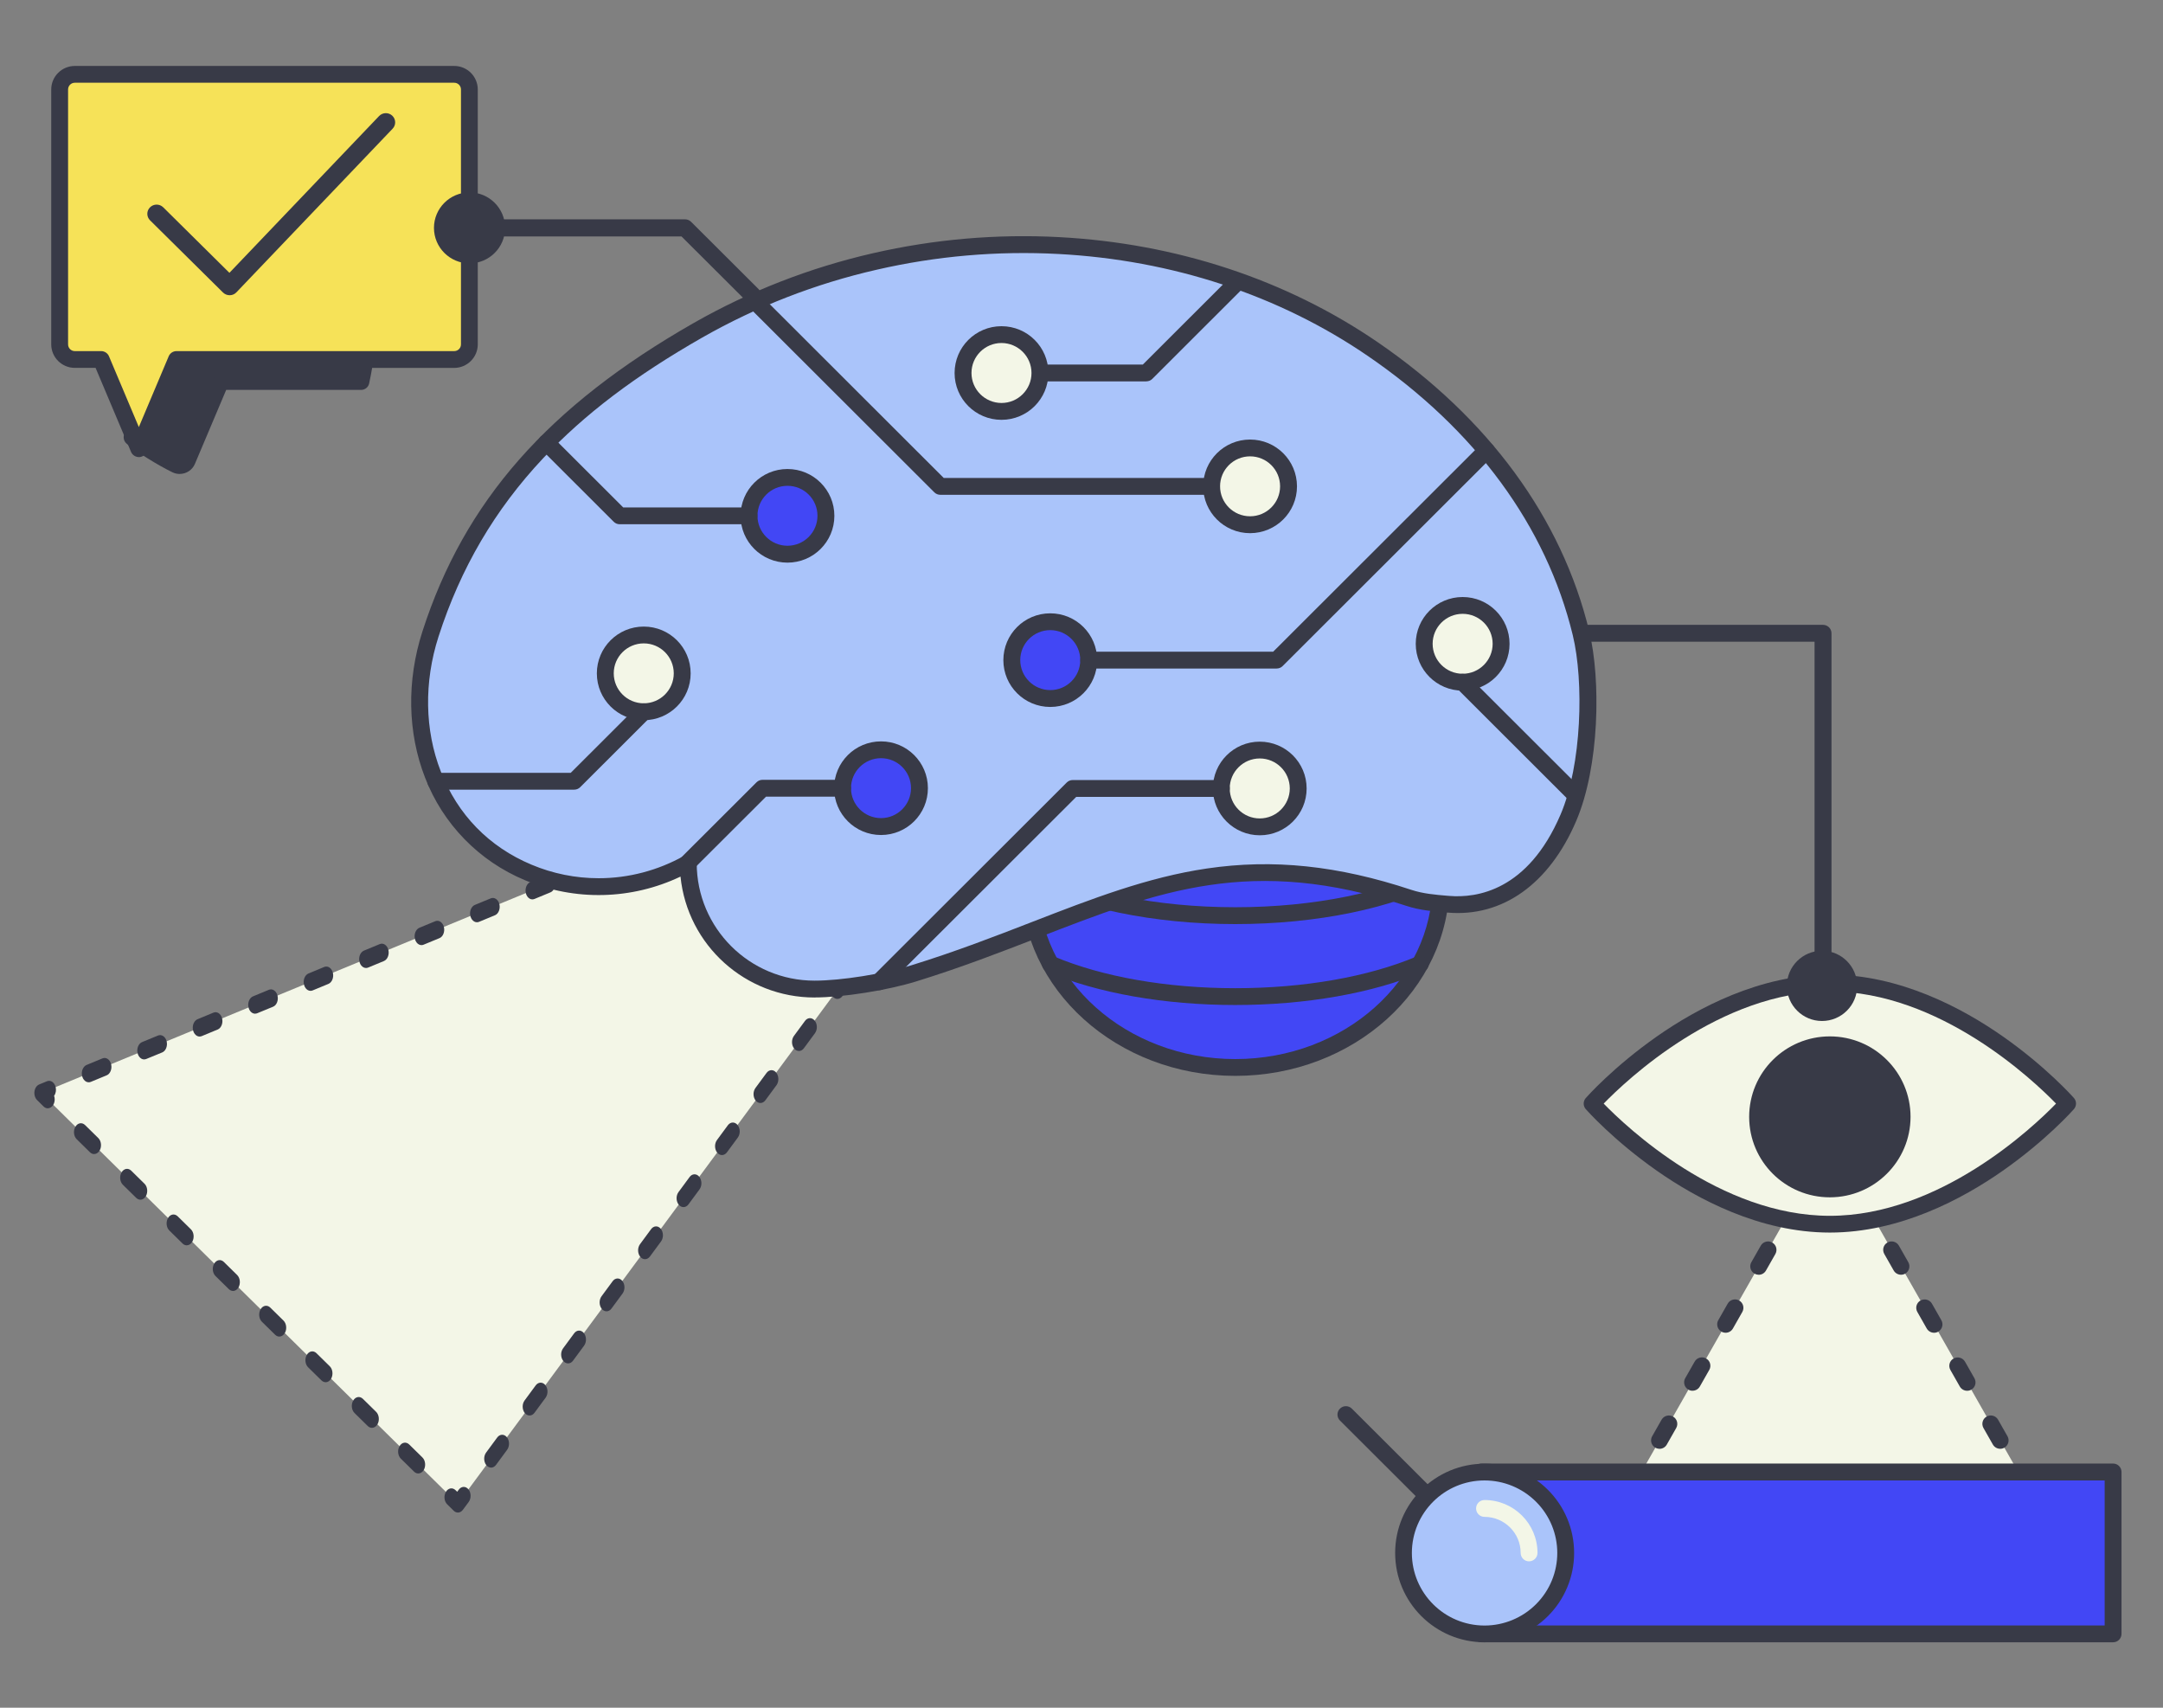 <?xml version="1.0" encoding="UTF-8"?><svg id="Layer_1" xmlns="http://www.w3.org/2000/svg" xmlns:xlink="http://www.w3.org/1999/xlink" viewBox="0 0 475 375"><rect x="0" y="0" width="475" height="375" fill="#808080" stroke="none"/><defs><style>.cls-1{fill:none;}.cls-2{clip-path:url(#clippath);}.cls-3{fill:#f3f6e7;}.cls-4{fill:#f6e258;}.cls-5{fill:#aac4fa;}.cls-6{fill:#4247f5;}.cls-7{fill:#383a47;}.cls-8{clip-path:url(#clippath-1);}.cls-9{clip-path:url(#clippath-4);}.cls-10{clip-path:url(#clippath-3);}.cls-11{clip-path:url(#clippath-2);}.cls-12{clip-path:url(#clippath-7);}.cls-13{clip-path:url(#clippath-8);}.cls-14{clip-path:url(#clippath-6);}.cls-15{clip-path:url(#clippath-5);}.cls-16{clip-path:url(#clippath-9);}</style><clipPath id="clippath"><rect class="cls-1" x="21.62" y="58.91" width="62.57" height="45.17"/></clipPath><clipPath id="clippath-1"><rect class="cls-1" x="11.25" y="14.48" width="93.67" height="85.89"/></clipPath><clipPath id="clippath-2"><rect class="cls-1" x="32.36" y="24.85" width="54.42" height="39.98"/></clipPath><clipPath id="clippath-3"><rect class="cls-1" x="95.3" y="42.25" width="71.82" height="24.44"/></clipPath><clipPath id="clippath-4"><rect class="cls-1" x="7.55" y="172.78" width="187.52" height="159.36"/></clipPath><clipPath id="clippath-5"><rect class="cls-1" x="356.3" y="248.82" width="91.08" height="80.34"/></clipPath><clipPath id="clippath-6"><rect class="cls-1" x="347.79" y="214.02" width="108.11" height="56.65"/></clipPath><clipPath id="clippath-7"><rect class="cls-1" x="298.99" y="137.19" width="108.85" height="87"/></clipPath><clipPath id="clippath-8"><rect class="cls-1" x="90.3" y="51.87" width="260.27" height="184.37"/></clipPath><clipPath id="clippath-9"><rect class="cls-1" x="293.73" y="308.8" width="172.16" height="51.83"/></clipPath></defs><g class="cls-2"><g><path class="cls-7" d="M23.43,60.71v19.89c0,1.79,1.46,3.23,3.25,3.23h5.66l.77,1.82c-2.05,4.64-4.14,9.56-4.14,10.4,1.69,1.45,6.53,4.53,9.73,6.06,.9,.43,1.98,.05,2.41-.84,.01-.03,.02-.05,.04-.08l7.34-17.35h30.82c1.4-6.36,1.82-12.91,2.61-19.51,.14-1.2,.3-2.4,.47-3.61H23.43Z"/><path class="cls-7" d="M39.48,104.08c-.54,0-1.08-.12-1.57-.35-3.16-1.51-8.17-4.64-10.12-6.32-.4-.34-.63-.84-.63-1.36,0-.55,0-1.37,3.98-10.42h0s-4.46,0-4.46,0c-2.79,0-5.06-2.25-5.06-5.03v-19.89c0-.99,.81-1.8,1.81-1.8h58.95c1,0,1.81,.8,1.81,1.8,0,.09,0,.17-.02,.26-.16,1.13-.32,2.29-.47,3.56-.21,1.73-.39,3.49-.57,5.19-.5,4.78-1.02,9.71-2.07,14.49-.18,.83-.92,1.41-1.77,1.41h-29.62l-6.87,16.25c-.56,1.33-1.88,2.2-3.33,2.2h0Zm-8.47-8.71c2.68,1.92,5.52,3.64,8.47,5.12l7.34-17.36c.28-.67,.94-1.1,1.67-1.1h29.35c.81-4.12,1.25-8.29,1.71-12.68,.18-1.71,.36-3.49,.57-5.24,.07-.55,.13-1.08,.2-1.6H25.23v18.09c0,.79,.65,1.44,1.45,1.44h5.66c.73,0,1.38,.43,1.67,1.1l.77,1.82c.19,.46,.19,.97-.01,1.42-2.41,5.44-3.37,7.89-3.75,8.99Z"/></g></g><g class="cls-8"><g><path class="cls-4" d="M16.43,16.33H99.74c1.84,0,3.33,1.49,3.33,3.32v55.97c0,1.83-1.49,3.32-3.33,3.32H38.75l-8.26,19.59-8.26-19.59h-5.79c-1.84,0-3.33-1.49-3.33-3.32V19.65c0-1.83,1.49-3.32,3.33-3.32Z"/><path class="cls-7" d="M30.49,100.37c-.74,0-1.42-.45-1.71-1.13l-7.79-18.46h-4.56c-2.86,0-5.18-2.31-5.18-5.17V19.65c0-2.85,2.32-5.16,5.18-5.17H99.74c2.86,0,5.18,2.31,5.18,5.17v55.97c0,2.85-2.32,5.16-5.18,5.17H39.98l-7.79,18.46c-.29,.68-.96,1.13-1.71,1.13ZM16.43,18.17c-.82,0-1.48,.66-1.48,1.48v55.97c0,.82,.66,1.48,1.48,1.48h5.79c.74,0,1.42,.45,1.71,1.13l6.56,15.55,6.56-15.55c.29-.68,.96-1.13,1.71-1.13h60.99c.82,0,1.48-.66,1.48-1.48V19.65c0-.82-.66-1.48-1.48-1.48H16.43Z"/></g></g><g class="cls-11"><path class="cls-7" d="M50.43,64.83c-.54,0-1.06-.21-1.45-.59l-16.03-15.86c-.8-.79-.8-2.07,0-2.86,.8-.79,2.09-.79,2.89,0l14.54,14.39L83.25,25.48c.78-.81,2.07-.85,2.89-.08,.82,.77,.86,2.05,.08,2.86h0l-34.31,35.94c-.38,.4-.9,.63-1.46,.63h-.03Z"/></g><g class="cls-10"><g><path class="cls-7" d="M165.24,66.68c-.5,0-.98-.2-1.33-.55l-14.25-14.21h-46.55c-1.04,0-1.88-.84-1.88-1.88s.84-1.88,1.88-1.88h47.33c.5,0,.98,.2,1.33,.55l14.8,14.76c.74,.73,.74,1.92,0,2.66-.35,.35-.83,.55-1.33,.55Z"/><g><ellipse class="cls-7" cx="103.11" cy="50.04" rx="5.93" ry="5.91"/><path class="cls-7" d="M103.11,57.83c-4.31,0-7.81-3.49-7.81-7.79,0-4.3,3.5-7.79,7.81-7.79,4.31,0,7.81,3.49,7.81,7.79,0,4.3-3.5,7.79-7.81,7.79Zm0-11.83c-2.23,0-4.04,1.81-4.04,4.03s1.81,4.03,4.04,4.03c2.23,0,4.04-1.81,4.04-4.03,0-2.23-1.81-4.03-4.04-4.03Z"/></g></g></g><g class="cls-9"><g><polygon class="cls-3" points="100.55 330.19 193.56 204.24 167.3 174.73 9.06 240.01 100.55 330.19"/><g><path class="cls-7" d="M100.55,332.14c-.33,0-.65-.14-.92-.4l-1.44-1.42c-.66-.66-.78-1.89-.26-2.74,.51-.84,1.44-1,2.1-.36l.37,.36,.32-.43c.56-.8,1.52-.86,2.13-.13,.62,.72,.66,1.96,.1,2.76-.02,.02-.03,.05-.05,.07l-1.25,1.69c-.29,.39-.68,.61-1.09,.6Z"/><path class="cls-7" d="M107.84,322.27c-.83,0-1.51-.87-1.51-1.95,0-.5,.15-.98,.42-1.35l2.41-3.27c.56-.8,1.52-.86,2.13-.13,.62,.72,.66,1.96,.1,2.76-.02,.02-.03,.05-.05,.07l-2.41,3.27c-.28,.39-.68,.61-1.09,.61Zm8.45-11.44c-.83,0-1.51-.87-1.51-1.95,0-.5,.15-.98,.42-1.35l2.41-3.27c.56-.8,1.52-.86,2.13-.13,.62,.72,.66,1.96,.1,2.76-.02,.02-.03,.05-.05,.07l-2.41,3.27c-.29,.39-.68,.61-1.09,.6h0Zm8.45-11.44c-.83,0-1.51-.87-1.51-1.95,0-.5,.15-.98,.42-1.35l2.41-3.27c.56-.8,1.52-.85,2.13-.12,.62,.73,.66,1.96,.1,2.76-.01,.02-.03,.04-.04,.06l-2.41,3.27c-.28,.39-.68,.61-1.09,.6h0Zm8.45-11.44c-.83,0-1.51-.87-1.51-1.95,0-.5,.15-.98,.42-1.35l2.41-3.27c.56-.8,1.52-.86,2.13-.13,.62,.72,.66,1.96,.1,2.76-.02,.02-.03,.05-.05,.07l-2.41,3.27c-.28,.39-.68,.6-1.09,.6h0Zm8.45-11.44c-.83,0-1.51-.87-1.51-1.95,0-.5,.15-.98,.42-1.35l2.41-3.27c.56-.8,1.52-.86,2.13-.13,.62,.72,.66,1.96,.1,2.76-.02,.02-.03,.05-.05,.07l-2.41,3.27c-.29,.39-.68,.6-1.09,.6h0Zm8.45-11.44c-.83,0-1.51-.87-1.51-1.95,0-.5,.15-.98,.42-1.35l2.41-3.27c.56-.8,1.52-.85,2.13-.12,.62,.73,.66,1.96,.1,2.76-.01,.02-.03,.04-.04,.06l-2.41,3.27c-.28,.39-.68,.6-1.09,.6h0Zm8.45-11.43c-.83,0-1.51-.87-1.51-1.95,0-.5,.15-.98,.42-1.35l2.41-3.27c.59-.76,1.54-.77,2.14,0,.57,.74,.6,1.93,.05,2.7l-2.41,3.27c-.29,.39-.68,.6-1.09,.6h0Zm8.45-11.43c-.83,0-1.51-.87-1.51-1.95,0-.5,.15-.98,.42-1.35l2.41-3.27c.56-.8,1.52-.86,2.13-.13s.66,1.96,.1,2.76c-.02,.02-.03,.05-.05,.07l-2.41,3.27c-.29,.39-.68,.6-1.09,.6h0Zm8.45-11.43c-.83,0-1.51-.87-1.51-1.95,0-.5,.15-.98,.42-1.35l2.41-3.27c.56-.8,1.52-.85,2.13-.12,.62,.73,.66,1.96,.1,2.76-.01,.02-.03,.04-.04,.06l-2.41,3.27c-.28,.39-.68,.61-1.09,.61h0Zm8.45-11.43c-.83,0-1.51-.87-1.51-1.95,0-.5,.15-.98,.42-1.35l2.41-3.27c.56-.8,1.52-.85,2.13-.12,.62,.73,.66,1.96,.1,2.76-.01,.02-.03,.04-.04,.06l-2.41,3.27c-.29,.38-.68,.6-1.09,.6h0Z"/><path class="cls-7" d="M192.31,207.89c-.83,0-1.51-.87-1.51-1.95,0-.5,.15-.98,.42-1.35l.16-.22-.17-.2c-.63-.71-.7-1.94-.15-2.75,.55-.81,1.5-.9,2.13-.19l1.37,1.54c.63,.71,.7,1.94,.15,2.75-.02,.02-.03,.04-.05,.07l-1.25,1.69c-.28,.39-.68,.6-1.09,.6Z"/><path class="cls-7" d="M186,197.7c-.36,0-.72-.17-.99-.48l-2.47-2.78c-.63-.71-.7-1.94-.15-2.75,.55-.81,1.5-.9,2.13-.19l2.48,2.78c.63,.71,.7,1.94,.15,2.75-.29,.43-.7,.67-1.14,.67h0Zm-8.67-9.74c-.36,0-.72-.17-.99-.48l-2.48-2.78c-.64-.7-.71-1.93-.17-2.75s1.49-.92,2.13-.22c0,0,.02,.02,.03,.03l2.48,2.78c.63,.71,.7,1.94,.15,2.75-.29,.43-.7,.67-1.14,.67h0Z"/><path class="cls-7" d="M168.67,178.22c-.36,0-.72-.17-.99-.48l-.73-.82-.92,.38c-.79,.34-1.65-.22-1.91-1.24-.26-1.02,.17-2.13,.96-2.46,0,0,.02,0,.03-.01l1.73-.71c.5-.21,1.05-.06,1.45,.39l1.37,1.54c.63,.71,.7,1.94,.15,2.75-.29,.43-.7,.67-1.14,.67h0Z"/><path class="cls-7" d="M19.48,237.66c-.83,0-1.51-.87-1.51-1.95,0-.85,.43-1.6,1.05-1.86l3.48-1.44c.79-.33,1.64,.24,1.9,1.27,.25,1.03-.18,2.13-.98,2.45l-3.48,1.44c-.15,.06-.3,.09-.46,.09Zm12.18-5.02c-.83,0-1.51-.87-1.51-1.95,0-.85,.43-1.6,1.05-1.86l3.48-1.43c.79-.34,1.65,.22,1.91,1.24s-.17,2.13-.96,2.46c0,0-.02,0-.03,.01l-3.48,1.43c-.15,.06-.3,.09-.46,.09h0Zm12.18-5.02c-.83,0-1.51-.87-1.51-1.95,0-.85,.43-1.6,1.05-1.86l3.48-1.44c.79-.34,1.65,.22,1.91,1.24,.26,1.02-.17,2.13-.96,2.46,0,0-.02,0-.03,.01l-3.48,1.44c-.15,.06-.31,.09-.46,.09h0Zm12.18-5.02c-.83,0-1.51-.87-1.51-1.95,0-.85,.43-1.6,1.05-1.86l3.48-1.44c.79-.33,1.64,.24,1.9,1.27,.25,1.03-.18,2.13-.98,2.45l-3.48,1.43c-.15,.06-.31,.09-.46,.09h0Zm12.18-5.02c-.83,0-1.51-.87-1.51-1.95,0-.85,.43-1.6,1.05-1.86l3.47-1.44c.8-.32,1.64,.26,1.89,1.29,.24,1.02-.19,2.1-.97,2.43l-3.48,1.44c-.15,.06-.3,.09-.46,.09h0Zm12.18-5.02c-.83,0-1.51-.87-1.51-1.95,0-.85,.43-1.6,1.05-1.86l3.48-1.44c.8-.32,1.64,.26,1.89,1.29,.24,1.02-.19,2.1-.97,2.43l-3.48,1.44c-.15,.06-.31,.09-.46,.09h0Zm12.18-5.02c-.83,0-1.51-.87-1.51-1.95,0-.85,.43-1.6,1.05-1.86l3.48-1.44c.79-.33,1.64,.24,1.9,1.27,.25,1.03-.18,2.13-.98,2.45l-3.49,1.44c-.15,.06-.3,.09-.46,.09h0Zm12.18-5.02c-.83,0-1.51-.87-1.51-1.95,0-.85,.43-1.6,1.05-1.86l3.47-1.43c.79-.34,1.65,.22,1.91,1.24,.26,1.02-.17,2.13-.96,2.46,0,0-.02,0-.03,.01l-3.48,1.44c-.15,.06-.3,.09-.46,.09h0Zm12.18-5.02c-.83,0-1.51-.87-1.51-1.95,0-.85,.43-1.6,1.05-1.86l3.48-1.44c.79-.34,1.65,.22,1.91,1.24,.26,1.02-.17,2.13-.96,2.46,0,0-.02,0-.03,.01l-3.48,1.44c-.15,.06-.3,.09-.46,.09h0Zm12.18-5.02c-.83,0-1.51-.87-1.51-1.95,0-.85,.43-1.6,1.05-1.86l3.48-1.44c.79-.33,1.64,.24,1.9,1.27s-.18,2.13-.98,2.45h0l-3.48,1.43c-.15,.06-.31,.09-.47,.09h0Zm12.18-5.02c-.83,0-1.51-.87-1.51-1.95,0-.85,.43-1.6,1.05-1.86l3.48-1.43c.79-.34,1.65,.22,1.91,1.24s-.17,2.13-.96,2.46c0,0-.02,0-.03,.01l-3.48,1.44c-.15,.06-.31,.09-.47,.09h0Zm12.18-5.02c-.83,0-1.51-.87-1.51-1.95,0-.85,.43-1.6,1.05-1.86l3.48-1.43c.79-.34,1.65,.22,1.91,1.24,.26,1.02-.17,2.13-.96,2.46,0,0-.02,0-.03,.01l-3.48,1.44c-.15,.06-.31,.09-.47,.09h.01Z"/><path class="cls-7" d="M10.5,243.38c-.33,0-.65-.14-.92-.4l-1.44-1.42c-.66-.65-.79-1.88-.29-2.74,.19-.32,.45-.55,.74-.68l1.73-.71c.8-.33,1.64,.24,1.9,1.27,.17,.68,.04,1.42-.34,1.93,.34,.99,0,2.14-.77,2.57-.19,.11-.4,.17-.61,.17h0Z"/><path class="cls-7" d="M91.85,323.56c-.33,0-.65-.14-.92-.4l-2.91-2.86c-.66-.65-.79-1.88-.28-2.74s1.45-1.02,2.12-.37l2.91,2.86c.66,.65,.79,1.88,.29,2.74-.29,.48-.73,.77-1.2,.77h0Zm-10.17-10.02c-.33,0-.65-.14-.92-.4l-2.91-2.86c-.66-.65-.79-1.88-.28-2.74s1.45-1.02,2.12-.37l2.91,2.86c.66,.65,.79,1.88,.29,2.74-.29,.48-.73,.77-1.2,.77h0Zm-10.17-10.02c-.33,0-.65-.14-.92-.4l-2.91-2.86c-.67-.64-.81-1.87-.31-2.73s1.44-1.04,2.11-.4c0,0,.02,.02,.03,.03l2.91,2.86c.66,.65,.79,1.88,.29,2.74-.29,.48-.73,.77-1.2,.77Zm-10.17-10.02c-.33,0-.65-.14-.92-.4l-2.91-2.86c-.66-.65-.79-1.88-.28-2.74s1.45-1.02,2.12-.37l2.91,2.86c.66,.65,.79,1.88,.29,2.74-.29,.48-.73,.77-1.2,.77h0Zm-10.17-10.02c-.33,0-.65-.14-.92-.4l-2.91-2.86c-.67-.64-.81-1.87-.31-2.73s1.44-1.04,2.11-.4c0,0,.02,.02,.03,.03l2.91,2.86c.66,.65,.79,1.88,.29,2.74-.29,.48-.73,.77-1.2,.77Zm-10.17-10.02c-.33,0-.65-.14-.91-.4l-2.91-2.86c-.66-.65-.79-1.88-.28-2.74,.51-.86,1.45-1.02,2.12-.37l2.91,2.86c.66,.65,.79,1.88,.29,2.74-.29,.48-.73,.77-1.2,.77Zm-10.17-10.02c-.33,0-.65-.14-.92-.4l-2.91-2.86c-.67-.64-.81-1.87-.31-2.73s1.44-1.04,2.11-.4c0,0,.02,.02,.03,.03l2.91,2.86c.66,.65,.79,1.88,.29,2.74-.29,.48-.73,.77-1.2,.77h0Zm-10.17-10.02c-.33,0-.65-.14-.91-.4l-2.91-2.86c-.66-.65-.79-1.88-.28-2.74,.51-.86,1.45-1.02,2.12-.37l2.91,2.86c.66,.65,.79,1.88,.29,2.74-.29,.48-.73,.77-1.2,.77h0Z"/></g></g></g><g class="cls-15"><g><polygon class="cls-3" points="445.53 327.32 401.84 250.66 358.15 327.32 445.53 327.32"/><g><path class="cls-7" d="M445.53,329.16c-.67,0-1.28-.36-1.61-.93l-1.1-1.92c-.51-.88-.2-2.01,.69-2.52,.89-.51,2.02-.2,2.52,.68,0,0,0,0,0,0l1.1,1.92c.5,.89,.19,2.01-.69,2.51-.28,.16-.59,.24-.91,.24h0Z"/><path class="cls-7" d="M439.25,318.14c-.67,0-1.28-.36-1.61-.93l-2.07-3.64c-.5-.89-.19-2.01,.7-2.51,.89-.5,2.01-.19,2.51,.69l2.07,3.64c.5,.88,.19,2.01-.69,2.51-.28,.16-.59,.24-.91,.24Zm-7.26-12.74c-.67,0-1.28-.36-1.61-.93l-2.07-3.64c-.5-.89-.19-2.01,.69-2.51,.89-.5,2.02-.19,2.52,.69l2.07,3.64c.5,.89,.19,2.01-.69,2.51-.28,.16-.59,.24-.91,.24Zm-7.26-12.74c-.67,0-1.28-.36-1.61-.93l-2.07-3.64c-.5-.89-.19-2.01,.69-2.51,.89-.5,2.02-.19,2.52,.69l2.07,3.64c.5,.89,.19,2.01-.69,2.51-.28,.16-.59,.24-.91,.24h0Zm-7.26-12.74c-.67,0-1.28-.36-1.61-.93l-2.07-3.64c-.5-.89-.19-2.01,.7-2.51,.89-.5,2.01-.19,2.51,.69l2.07,3.64c.5,.89,.19,2.01-.69,2.51-.28,.16-.59,.24-.91,.24Zm-7.26-12.74c-.67,0-1.28-.36-1.61-.93l-2.07-3.64c-.5-.89-.19-2.01,.7-2.51,.89-.5,2.01-.19,2.51,.69l2.07,3.64c.5,.88,.19,2.01-.69,2.51-.28,.16-.59,.24-.91,.24h0Z"/><path class="cls-7" d="M400.74,254.43c-1.02,0-1.85-.83-1.85-1.84,0-.32,.08-.63,.24-.91l1.1-1.92c.33-.58,.94-.93,1.61-.93h0c.67,0,1.28,.36,1.61,.93l1.1,1.92c.51,.88,.2,2.01-.69,2.51-.64,.36-1.42,.31-2.01-.12-.32,.23-.7,.36-1.1,.36Z"/><path class="cls-7" d="M364.43,318.14c-1.02,0-1.85-.83-1.85-1.84,0-.32,.08-.63,.24-.91l2.07-3.64c.51-.88,1.64-1.19,2.52-.68,.88,.5,1.19,1.62,.69,2.51l-2.07,3.64c-.33,.58-.94,.93-1.61,.93Zm7.26-12.74c-1.02,0-1.85-.83-1.85-1.85,0-.32,.08-.63,.24-.91l2.07-3.64c.5-.89,1.63-1.2,2.52-.69,.89,.5,1.2,1.63,.69,2.51l-2.07,3.64c-.33,.58-.94,.93-1.61,.93Zm7.26-12.74c-1.02,0-1.85-.83-1.85-1.85,0-.32,.08-.63,.24-.91l2.07-3.64c.51-.88,1.64-1.19,2.52-.68,.88,.5,1.19,1.62,.69,2.51l-2.07,3.64c-.33,.58-.94,.93-1.61,.93Zm7.26-12.74c-1.02,0-1.85-.83-1.85-1.84,0-.32,.08-.63,.24-.91l2.07-3.64c.51-.88,1.64-1.19,2.52-.68,.88,.5,1.19,1.62,.69,2.51l-2.07,3.64c-.33,.58-.94,.93-1.61,.93h0Zm7.26-12.74c-1.02,0-1.85-.83-1.85-1.84,0-.32,.08-.63,.24-.91l2.07-3.64c.5-.89,1.63-1.2,2.52-.7s1.2,1.62,.7,2.51c0,0,0,0,0,0l-2.07,3.64c-.33,.58-.94,.93-1.61,.93h0Z"/><path class="cls-7" d="M358.15,329.16c-1.02,0-1.85-.83-1.85-1.84,0-.32,.08-.63,.24-.91l1.1-1.92c.51-.88,1.64-1.19,2.52-.68,.88,.5,1.19,1.62,.69,2.51l-1.1,1.92c-.33,.58-.94,.93-1.61,.93Z"/></g></g></g><g class="cls-14"><g><g><path class="cls-3" d="M454.04,242.34s-23.37-26.48-52.2-26.48-52.2,26.48-52.2,26.48c0,0,23.37,26.48,52.2,26.48s52.2-26.48,52.2-26.48Z"/><path class="cls-7" d="M401.84,270.66c-15.38,0-29.14-7.38-37.98-13.57-9.52-6.67-15.37-13.25-15.62-13.53-.61-.7-.61-1.74,0-2.44,.24-.28,6.1-6.86,15.62-13.53,8.84-6.19,22.6-13.58,37.98-13.58s29.14,7.38,37.98,13.57c9.52,6.67,15.37,13.25,15.62,13.53,.61,.7,.61,1.74,0,2.44-.24,.28-6.1,6.86-15.62,13.53-8.84,6.19-22.6,13.58-37.98,13.58Zm-49.67-28.32c4.98,5.12,25.54,24.64,49.67,24.64s44.7-19.51,49.67-24.64c-4.98-5.12-25.54-24.64-49.67-24.64s-44.69,19.51-49.67,24.64Z"/></g><g><ellipse class="cls-7" cx="401.84" cy="245.25" rx="15.88" ry="15.83"/><path class="cls-7" d="M401.84,262.92c-9.79,0-17.72-7.91-17.72-17.67s7.94-17.67,17.72-17.67,17.72,7.91,17.72,17.67c-.01,9.75-7.94,17.66-17.72,17.67Zm0-31.65c-7.75,0-14.03,6.26-14.03,13.98s6.28,13.98,14.03,13.98,14.03-6.26,14.03-13.98c0-7.72-6.28-13.98-14.03-13.98h0Z"/></g></g></g><g class="cls-12"><g><path class="cls-7" d="M400.34,218.35c-1.03,0-1.86-.83-1.86-1.86v-75.57h-80.46l-15.86,15.85c-.74,.72-1.91,.7-2.63-.03-.7-.72-.7-1.87,0-2.6l16.4-16.39c.35-.35,.82-.54,1.32-.54h83.09c1.03,0,1.86,.83,1.86,1.86v77.43c0,1.03-.83,1.86-1.86,1.86Z"/><g><circle class="cls-7" cx="400.12" cy="216.49" r="5.86"/><path class="cls-7" d="M400.12,224.2c-4.26,0-7.72-3.45-7.72-7.71s3.45-7.71,7.72-7.71,7.72,3.45,7.72,7.71h0c0,4.26-3.46,7.71-7.72,7.71Zm0-11.7c-2.21,0-3.99,1.79-3.99,3.99s1.79,3.99,3.99,3.99,3.99-1.79,3.99-3.99h0c0-2.2-1.79-3.99-3.99-3.99Z"/></g></g></g><g class="cls-13"><g><g><ellipse class="cls-6" cx="271.27" cy="193.88" rx="45.19" ry="40.52"/><path class="cls-7" d="M271.27,236.25c-25.94,0-47.04-19-47.04-42.36s21.1-42.36,47.04-42.36,47.04,19,47.04,42.36-21.1,42.36-47.04,42.36Zm0-81.03c-23.89,0-43.33,17.35-43.33,38.67s19.44,38.67,43.33,38.67,43.33-17.35,43.33-38.67-19.44-38.67-43.33-38.67h0Z"/></g><path class="cls-7" d="M271.27,220.69c-15.51,0-30.19-2.58-41.31-7.28-.94-.4-1.38-1.48-.98-2.42,.4-.94,1.48-1.38,2.43-.98,10.68,4.51,24.84,6.99,39.87,6.99s29.19-2.48,39.87-6.99c.94-.4,2.03,.03,2.43,.96,.41,.94-.03,2.03-.97,2.43,0,0-.02,0-.03,.01-11.12,4.69-25.8,7.28-41.31,7.28Z"/><path class="cls-7" d="M271.27,202.92c-17.9,0-34.66-3.46-46-9.5-.9-.48-1.24-1.6-.76-2.5,.48-.9,1.6-1.24,2.5-.76,0,0,0,0,0,0,10.82,5.76,26.95,9.06,44.26,9.06s33.44-3.3,44.26-9.06c.9-.48,2.02-.14,2.5,.76,.48,.9,.14,2.02-.76,2.5h0c-11.34,6.04-28.1,9.5-46,9.5Z"/><g><path class="cls-5" d="M347.18,139.03c-6.3-25.94-23.48-47.14-45.73-62.37-19.76-13.53-43.6-21.39-68.96-22.73-13.55-.72-27.13,.46-40.36,3.49-13.61,3.1-26.69,8.18-38.82,15.09-26.47,15.1-48.34,34.29-58.78,66.72-6.77,21.03,1.05,43.81,21.46,52.35,11.4,4.79,24.39,4.03,35.16-2.05,.01,15.29,12.43,27.67,27.74,27.66h0c6.03,0,15.61-1.54,21.82-3.46,40.98-12.69,63.38-31.59,108.64-16.57,2.9,.96,5.86,1.18,8.75,1.42,12.73,1.07,21.49-7.72,26.31-18.97,4.79-11.19,5.39-29.79,2.77-40.57Z"/><path class="cls-7" d="M178.89,219.04c-15.18,0-27.91-11.46-29.45-26.55-10.76,5.12-23.19,5.41-34.17,.79-10.09-4.2-18.01-12.34-21.93-22.53-3.85-9.89-4.06-21.28-.57-32.1,9.21-28.59,27.6-49.49,59.63-67.76,12.29-6.99,25.54-12.14,39.33-15.29,13.39-3.07,27.15-4.26,40.87-3.53,25.7,1.36,49.87,9.33,69.91,23.05,24.38,16.7,40.46,38.64,46.48,63.46,2.61,10.76,2.26,29.77-2.87,41.74-5.9,13.78-16.17,21.1-28.17,20.08l-.39-.03c-2.85-.24-5.8-.49-8.78-1.47-33.82-11.22-54.48-3.21-80.64,6.94-8.37,3.24-17.02,6.6-26.87,9.65-6.42,1.99-16.25,3.54-22.37,3.54Zm-27.74-31.36c1.02,0,1.85,.83,1.85,1.85,.01,14.27,11.6,25.82,25.89,25.81h0c5.8,0,15.15-1.48,21.27-3.38,9.73-3.01,18.32-6.34,26.62-9.56,12.95-5.02,25.17-9.76,38.27-11.69,14.52-2.14,28.78-.65,44.88,4.69,2.56,.85,5.29,1.08,7.92,1.3l.39,.03c6.05,.51,17.29-1.13,24.46-17.86,4.67-10.91,5.16-29.19,2.68-39.41h0c-5.81-23.92-21.36-45.11-44.98-61.28-19.47-13.34-42.99-21.09-68-22.41-13.38-.71-26.79,.45-39.84,3.45-13.44,3.06-26.35,8.08-38.32,14.89-14.79,8.44-25.91,16.87-34.97,26.52-10.61,11.3-18.12,24.11-22.97,39.16-3.22,10.01-3.05,20.53,.5,29.62,3.69,9.48,10.58,16.55,19.91,20.46,4.67,1.97,9.69,2.98,14.75,2.98,6.58,0,13.05-1.71,18.78-4.93,.28-.16,.59-.24,.91-.24h0Z"/></g><g><ellipse class="cls-3" cx="141.37" cy="147.87" rx="8.44" ry="8.43"/><path class="cls-7" d="M141.37,158.15c-5.69,0-10.3-4.6-10.3-10.28s4.61-10.28,10.3-10.28c5.69,0,10.3,4.6,10.3,10.28,0,5.68-4.61,10.28-10.3,10.28Zm0-16.87c-3.64,0-6.59,2.95-6.59,6.58s2.95,6.58,6.59,6.58,6.59-2.95,6.59-6.58h0c0-3.64-2.95-6.58-6.59-6.58Z"/></g><g><ellipse class="cls-6" cx="172.93" cy="113.27" rx="8.44" ry="8.43"/><path class="cls-7" d="M172.93,123.55c-5.69,0-10.3-4.6-10.3-10.28,0-5.68,4.61-10.28,10.3-10.28,5.69,0,10.3,4.6,10.3,10.28h0c0,5.68-4.61,10.28-10.3,10.28Zm0-16.87c-3.64,0-6.59,2.95-6.59,6.58s2.95,6.58,6.59,6.58,6.59-2.95,6.59-6.58h0c0-3.64-2.95-6.58-6.59-6.58h0Z"/></g><g><ellipse class="cls-6" cx="230.64" cy="144.96" rx="8.44" ry="8.43"/><path class="cls-7" d="M230.64,155.24c-5.69,0-10.3-4.6-10.3-10.28s4.61-10.28,10.3-10.28c5.69,0,10.3,4.6,10.3,10.28h0c0,5.68-4.61,10.28-10.3,10.28Zm0-16.87c-3.64,0-6.59,2.95-6.59,6.58,0,3.64,2.95,6.58,6.59,6.59,3.64,0,6.59-2.95,6.59-6.58,0-3.64-2.95-6.58-6.59-6.59h0Z"/></g><g><ellipse class="cls-6" cx="193.47" cy="173.08" rx="8.44" ry="8.43"/><path class="cls-7" d="M193.47,183.36c-5.69,0-10.3-4.6-10.3-10.28,0-5.68,4.61-10.28,10.3-10.28s10.3,4.6,10.3,10.28c0,5.68-4.61,10.28-10.3,10.28Zm0-16.87c-3.64,0-6.59,2.95-6.59,6.58s2.95,6.58,6.59,6.58,6.59-2.95,6.59-6.58h0c0-3.64-2.95-6.58-6.59-6.58h0Z"/></g><g><ellipse class="cls-3" cx="274.52" cy="106.8" rx="8.44" ry="8.43"/><path class="cls-7" d="M274.52,117.08c-5.69,0-10.3-4.6-10.3-10.28,0-5.68,4.61-10.28,10.3-10.28,5.69,0,10.3,4.6,10.3,10.28h0c0,5.68-4.61,10.27-10.3,10.28Zm0-16.87c-3.64,0-6.59,2.95-6.59,6.58,0,3.64,2.95,6.58,6.59,6.58,3.64,0,6.59-2.95,6.59-6.58h0c0-3.64-2.95-6.58-6.59-6.58Z"/></g><g><ellipse class="cls-3" cx="321.2" cy="141.38" rx="8.44" ry="8.43"/><path class="cls-7" d="M321.2,151.66c-5.69,0-10.3-4.6-10.3-10.28s4.61-10.28,10.3-10.28c5.69,0,10.3,4.6,10.3,10.28h0c0,5.68-4.61,10.28-10.3,10.28Zm0-16.87c-3.64,0-6.59,2.95-6.59,6.58s2.95,6.58,6.59,6.58,6.59-2.95,6.59-6.58c0-3.64-2.95-6.58-6.59-6.58Z"/></g><g><ellipse class="cls-3" cx="276.65" cy="173.14" rx="8.44" ry="8.43"/><path class="cls-7" d="M276.65,183.42c-5.69,0-10.3-4.6-10.3-10.28,0-5.68,4.61-10.28,10.29-10.28,5.69,0,10.3,4.6,10.3,10.28h0c0,5.68-4.61,10.28-10.29,10.28Zm0-16.87c-3.64,0-6.59,2.95-6.6,6.58,0,3.64,2.95,6.59,6.59,6.59,3.64,0,6.59-2.95,6.6-6.58h0c0-3.64-2.95-6.58-6.59-6.59Z"/></g><path class="cls-7" d="M266.07,108.65h-59.58c-.49,0-.96-.19-1.31-.54l-40.68-40.62c-.72-.73-.71-1.9,.01-2.61,.72-.71,1.88-.71,2.61,0l40.13,40.08h58.81c1.02,0,1.85,.83,1.85,1.85s-.83,1.85-1.85,1.85Z"/><path class="cls-7" d="M251.74,83.75h-23.37c-1.02,0-1.85-.83-1.85-1.85s.83-1.85,1.85-1.85h22.6l19.32-19.3c.73-.72,1.9-.71,2.62,.01,.72,.72,.72,1.88,0,2.6l-19.86,19.84c-.35,.35-.82,.54-1.31,.54Z"/><path class="cls-7" d="M150.3,192.06c-1.02,0-1.85-.83-1.85-1.85,0-.49,.19-.96,.54-1.31l17.15-17.12c.35-.35,.82-.54,1.31-.54h17.58c1.02,0,1.85,.83,1.85,1.85s-.83,1.85-1.85,1.85h-16.81l-16.61,16.58c-.35,.35-.82,.54-1.31,.54Z"/><path class="cls-7" d="M280.36,146.81h-41.27c-1.02,0-1.85-.83-1.85-1.85s.83-1.85,1.85-1.85h40.5l45.51-45.45c.71-.73,1.89-.75,2.62-.03,.73,.71,.75,1.88,.03,2.61-.01,.01-.02,.02-.03,.03l-46.05,45.99c-.35,.35-.82,.54-1.31,.54Z"/><path class="cls-7" d="M346.06,176.49c-.49,0-.96-.19-1.31-.54l-24.86-24.83c-.73-.72-.73-1.89-.01-2.61,.72-.73,1.89-.73,2.62-.01,0,0,0,0,.01,.01l24.86,24.82c.72,.72,.72,1.89,0,2.61-.35,.35-.82,.54-1.31,.54h0Z"/><path class="cls-7" d="M193.06,217.44c-1.02,0-1.85-.83-1.85-1.85,0-.49,.2-.96,.54-1.31l42.51-42.45c.35-.35,.82-.54,1.31-.54h32.64c1.02,0,1.85,.83,1.85,1.85s-.83,1.85-1.85,1.85h-31.87l-41.97,41.91c-.35,.35-.82,.54-1.31,.54Z"/><path class="cls-7" d="M164.48,115.12h-28.39c-.49,0-.96-.19-1.31-.54l-16.09-16.07c-.72-.73-.71-1.9,.01-2.61,.72-.71,1.88-.71,2.61,0l15.55,15.53h27.62c1.02,0,1.85,.83,1.85,1.85s-.83,1.85-1.85,1.85h0Z"/><path class="cls-7" d="M126.09,173.41h-30.41c-1.02,0-1.85-.83-1.85-1.85s.83-1.85,1.85-1.85h29.65l14.74-14.72c.72-.72,1.89-.73,2.62-.01,.73,.72,.73,1.89,.01,2.61,0,0,0,0-.01,.01l-15.28,15.26c-.35,.35-.82,.54-1.31,.54Z"/><g><ellipse class="cls-3" cx="219.93" cy="81.9" rx="8.44" ry="8.43"/><path class="cls-7" d="M219.93,92.19c-5.69,0-10.3-4.6-10.3-10.28s4.61-10.28,10.3-10.28c5.69,0,10.3,4.6,10.3,10.28h0c0,5.68-4.61,10.28-10.3,10.28Zm0-16.87c-3.64,0-6.59,2.95-6.59,6.58,0,3.64,2.95,6.58,6.59,6.59,3.64,0,6.59-2.95,6.59-6.58h0c0-3.64-2.95-6.58-6.59-6.59Z"/></g></g></g><g class="cls-16"><g><g><rect class="cls-6" x="325.34" y="323.24" width="138.7" height="35.55"/><path class="cls-7" d="M464.04,360.63h-138.7c-1.02,0-1.85-.83-1.85-1.85v-35.55c0-1.02,.83-1.85,1.85-1.85h138.7c1.02,0,1.85,.83,1.85,1.85v35.55c0,1.02-.83,1.85-1.85,1.85h0Zm-136.85-3.69h135v-31.85h-135v31.85Z"/></g><g><ellipse class="cls-5" cx="326.01" cy="341.01" rx="17.82" ry="17.78"/><path class="cls-7" d="M326.01,360.63c-10.85,0-19.64-8.8-19.63-19.63,0-10.83,8.81-19.6,19.67-19.59,10.85,0,19.64,8.8,19.63,19.63,0,5.2-2.08,10.18-5.76,13.85-3.69,3.68-8.69,5.75-13.91,5.74Zm0-35.54c-8.82,0-15.96,7.13-15.96,15.93,0,8.8,7.15,15.93,15.96,15.93,4.23,0,8.3-1.68,11.29-4.67h0c6.24-6.22,6.24-16.3,.01-22.52-3-2.99-7.06-4.67-11.3-4.67h0Z"/></g><path class="cls-3" d="M335.79,342.86c-1.02,0-1.85-.83-1.85-1.85,0-4.37-3.55-7.91-7.94-7.92-1.02,0-1.85-.83-1.85-1.85s.83-1.85,1.85-1.85c6.42,0,11.63,5.2,11.64,11.61,0,1.02-.83,1.85-1.85,1.85Z"/><path class="cls-7" d="M313.13,330c-.49,0-.96-.19-1.31-.54l-17.55-17.51c-.73-.71-.75-1.88-.03-2.61,.71-.73,1.88-.75,2.62-.03,.01,.01,.02,.02,.03,.03l17.55,17.51c.72,.72,.72,1.89,0,2.61-.35,.35-.82,.54-1.31,.54Z"/></g></g></svg>